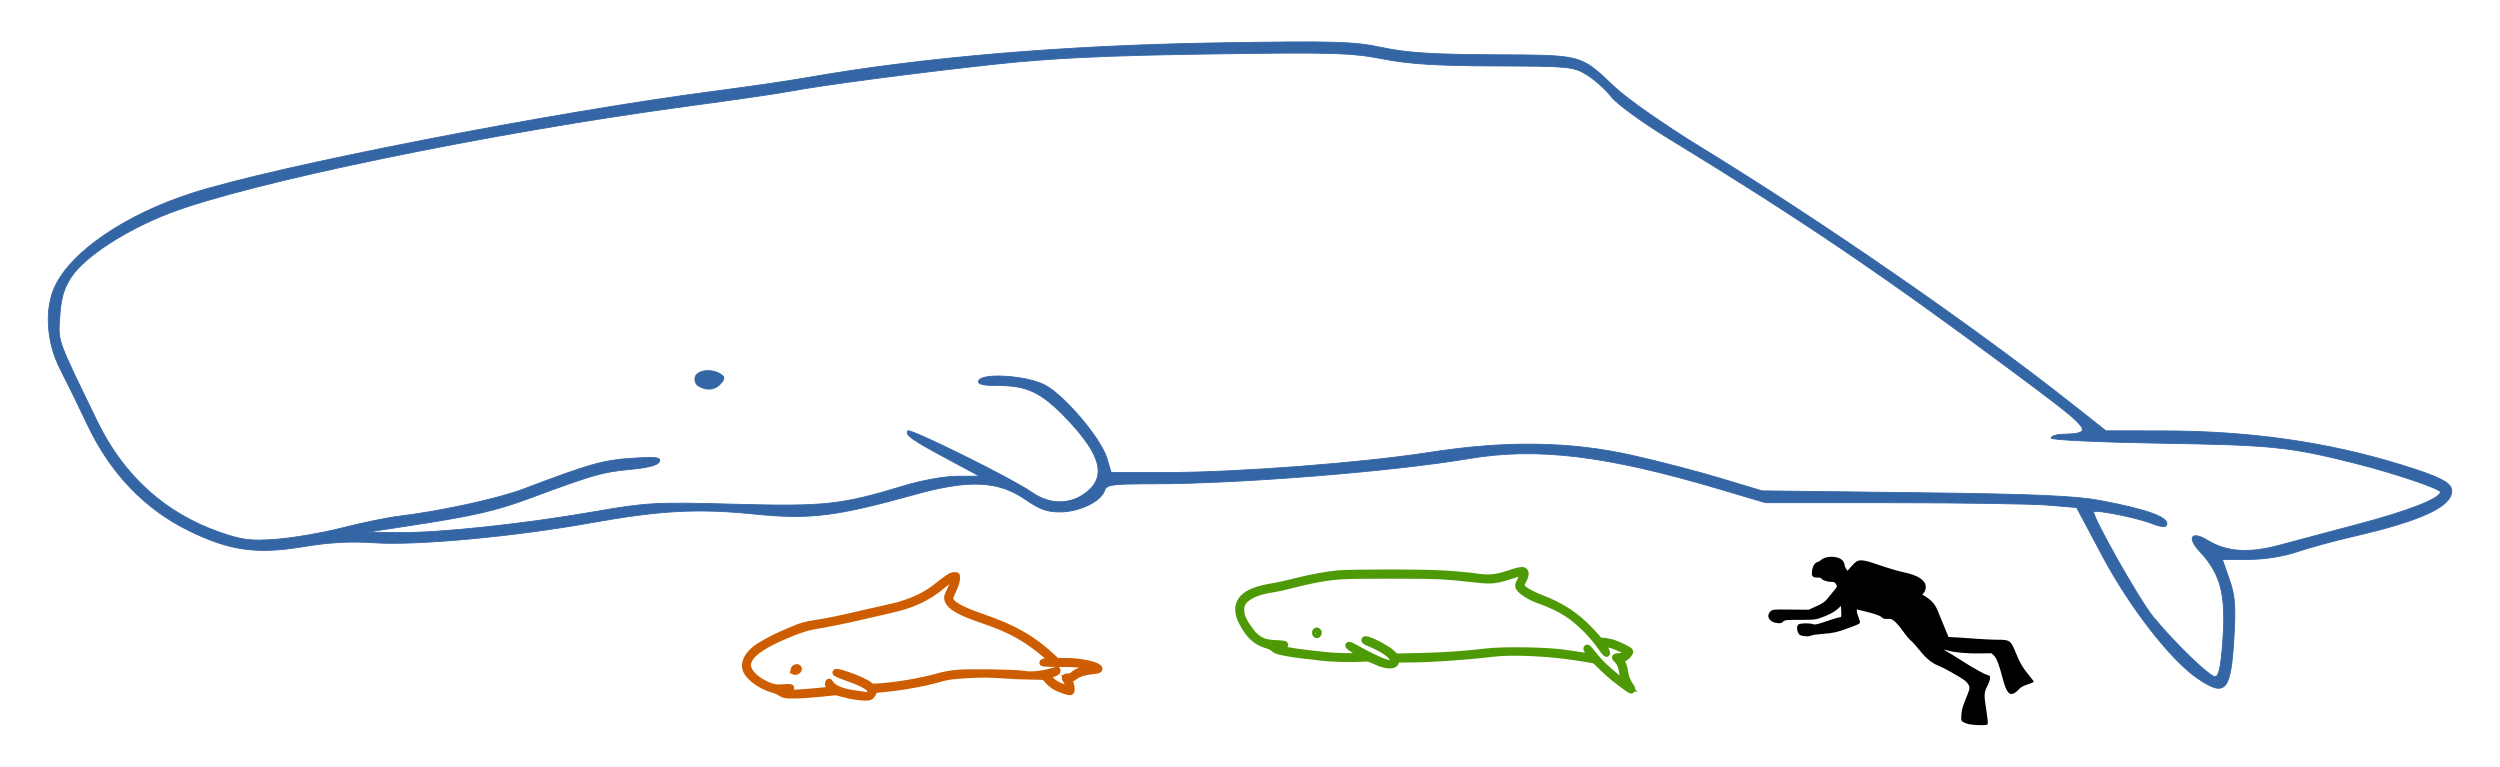<?xml version="1.0" encoding="UTF-8" standalone="no"?>
<!-- Created with Inkscape (http://www.inkscape.org/) -->

<svg
   xmlns:dc="http://purl.org/dc/elements/1.1/"
   xmlns:cc="http://creativecommons.org/ns#"
   xmlns:rdf="http://www.w3.org/1999/02/22-rdf-syntax-ns#"
   xmlns:svg="http://www.w3.org/2000/svg"
   xmlns="http://www.w3.org/2000/svg"
   xmlns:sodipodi="http://sodipodi.sourceforge.net/DTD/sodipodi-0.dtd"
   xmlns:inkscape="http://www.inkscape.org/namespaces/inkscape"
   id="svg2579"
   sodipodi:version="0.32"
   inkscape:version="0.47 r22583"
   width="750"
   height="230"
   version="1.0"
   sodipodi:docname="Pygmy_sperm_whale_size.svg"
   inkscape:output_extension="org.inkscape.output.svg.inkscape">
  <defs
     id="defs2582">
    <inkscape:perspective
       sodipodi:type="inkscape:persp3d"
       inkscape:vp_x="0 : 138.5 : 1"
       inkscape:vp_y="0 : 1000 : 0"
       inkscape:vp_z="699 : 138.5 : 1"
       inkscape:persp3d-origin="349.5 : 92.333333 : 1"
       id="perspective7" />
    <inkscape:perspective
       id="perspective2818"
       inkscape:persp3d-origin="344.5 : 84.333333 : 1"
       inkscape:vp_z="689 : 126.5 : 1"
       inkscape:vp_y="0 : 1000 : 0"
       inkscape:vp_x="0 : 126.5 : 1"
       sodipodi:type="inkscape:persp3d" />
    <inkscape:perspective
       id="perspective2827"
       inkscape:persp3d-origin="336.5 : 85.333333 : 1"
       inkscape:vp_z="673 : 128 : 1"
       inkscape:vp_y="0 : 1000 : 0"
       inkscape:vp_x="0 : 128 : 1"
       sodipodi:type="inkscape:persp3d" />
    <inkscape:perspective
       id="perspective2839"
       inkscape:persp3d-origin="0.5 : 0.33333333 : 1"
       inkscape:vp_z="1 : 0.5 : 1"
       inkscape:vp_y="0 : 1000 : 0"
       inkscape:vp_x="0 : 0.5 : 1"
       sodipodi:type="inkscape:persp3d" />
  </defs>
  <sodipodi:namedview
     inkscape:window-height="750"
     inkscape:window-width="1280"
     inkscape:pageshadow="2"
     inkscape:pageopacity="0.0"
     guidetolerance="10.0"
     gridtolerance="10.0"
     objecttolerance="10.0"
     borderopacity="1.0"
     bordercolor="#666666"
     pagecolor="#ffffff"
     id="base"
     inkscape:zoom="0.94277539"
     inkscape:cx="344.33864"
     inkscape:cy="18.022696"
     inkscape:window-x="-8"
     inkscape:window-y="-8"
     inkscape:current-layer="svg2579"
     showgrid="false"
     showborder="true"
     inkscape:window-maximized="1" />
  <g
     id="g3645"
     transform="translate(-2.278648e-6,0.062)">
    <path
       sodipodi:nodetypes="ccccssssssssssssssscssssssssssssssssscccsssssssssssssssscsssssssssssscccsssssscccssssssssccssc"
       id="path2588"
       d="m 488.329,206.422 c -4.119,-3.031 -5.252,-3.954 -7.392,-6.026 l -2.463,-2.383 -3.111,-0.541 c -9.451,-1.644 -21.244,-2.272 -27.744,-1.479 -7.75,0.946 -18.69,1.688 -24.942,1.692 -3.731,0.002 -3.953,0.031 -3.953,0.502 0,1.676 -2.493,1.736 -5.962,0.143 -2.013,-0.924 -2.349,-1.001 -3.888,-0.892 -3.442,0.244 -9.817,0.078 -12.831,-0.334 -1.711,-0.234 -3.985,-0.502 -5.055,-0.595 -2.35,-0.206 -6.861,-1 -7.831,-1.378 -0.386,-0.151 -0.934,-0.506 -1.218,-0.789 -0.283,-0.283 -1.016,-0.65 -1.629,-0.815 -2.562,-0.69 -4.456,-2.023 -6.03,-4.244 -3.097,-4.369 -3.523,-7.454 -1.368,-9.908 1.426,-1.625 4.52,-2.798 9.392,-3.563 1.283,-0.202 3.908,-0.78 5.832,-1.285 4.491,-1.179 9.735,-2.159 13.349,-2.494 1.568,-0.146 8.625,-0.264 15.682,-0.262 12.846,0.003 19.05,0.31 26.691,1.325 2.939,0.39 5.314,0.13 8.432,-0.922 3.145,-1.061 4.105,-1.273 4.79,-1.056 0.745,0.237 0.682,1.502 -0.147,2.916 -0.439,0.748 -0.619,1.353 -0.52,1.746 0.226,0.899 2.579,2.324 6.037,3.655 6.121,2.357 10.362,5.164 14.711,9.738 1.362,1.432 2.476,2.71 2.476,2.838 0,0.129 0.496,0.234 1.102,0.234 0.606,0 1.882,0.223 2.834,0.495 1.904,0.544 5.395,2.274 5.395,2.672 0,0.549 -1.07,1.708 -1.873,2.027 -0.467,0.186 -0.883,0.362 -0.924,0.39 -0.041,0.029 0.171,0.469 0.471,0.979 0.301,0.51 0.656,1.696 0.789,2.636 0.239,1.69 0.898,3.312 1.828,4.504 0.441,0.565 0.45,1.092 0.017,1.057 -0.099,-0.008 -0.527,-0.27 -0.952,-0.583 l -10e-6,0 z m -1.05,-2.364 c -0.204,-0.488 -0.448,-1.567 -0.542,-2.398 -0.187,-1.658 -0.782,-3.055 -1.625,-3.818 -0.804,-0.727 -0.676,-0.932 0.585,-0.932 1.055,0 2.497,-0.731 2.497,-1.265 0,-0.288 -3.053,-1.74 -4.648,-2.209 -0.774,-0.228 -1.813,-0.414 -2.308,-0.414 -0.832,0 -0.871,0.035 -0.514,0.454 0.804,0.944 1.52,2.36 1.272,2.513 -0.139,0.086 -0.745,-0.575 -1.346,-1.47 -2.736,-4.075 -6.944,-8.258 -10.796,-10.735 -1.816,-1.167 -5.052,-2.705 -7.322,-3.48 -3.824,-1.305 -6.999,-3.42 -6.999,-4.662 0,-0.283 0.35,-1.134 0.778,-1.892 0.428,-0.758 0.778,-1.514 0.778,-1.681 0,-0.51 -1.102,-0.344 -3.935,0.595 -4.203,1.392 -5.831,1.563 -10.162,1.068 -9.507,-1.085 -11.726,-1.187 -25.961,-1.187 -15.024,-10e-4 -16.664,0.099 -23.319,1.414 -1.853,0.366 -4.828,1.062 -6.61,1.545 -1.782,0.484 -4.18,1.01 -5.329,1.169 -4.598,0.637 -7.851,2.132 -9.029,4.148 -0.616,1.055 -0.638,2.768 -0.056,4.376 0.562,1.551 2.645,4.585 3.865,5.63 1.859,1.591 3.11,2.022 6.219,2.144 1.934,0.076 2.769,0.201 2.702,0.405 -0.053,0.162 -0.785,0.353 -1.625,0.425 -1.46,0.124 -1.497,0.144 -0.82,0.449 1.088,0.491 5.425,1.296 8.739,1.623 1.64,0.162 4.299,0.461 5.91,0.666 2.933,0.373 9.088,0.457 10.549,0.145 l 0.777,-0.166 -1.296,-0.754 c -2.592,-1.508 -3.256,-1.987 -3.101,-2.236 0.09,-0.146 0.838,0.138 1.759,0.668 0.881,0.508 2.954,1.609 4.606,2.448 5.033,2.556 6.976,2.926 6.976,1.332 0,-1.386 -2.924,-3.409 -7.841,-5.427 -0.948,-0.389 -0.948,-0.936 0,-0.704 1.718,0.42 6.062,2.746 7.312,3.915 l 1.31,1.225 7.192,-0.153 c 7.192,-0.153 13.355,-0.574 20.123,-1.373 5.037,-0.595 17.798,-0.391 23.229,0.371 4.479,0.628 7.156,1.05 8.022,1.265 0.598,0.148 0.579,0.09 -0.324,-1.012 -0.922,-1.126 -1.192,-1.764 -0.746,-1.764 0.117,0 0.946,0.932 1.844,2.071 0.897,1.139 2.402,2.792 3.344,3.673 1.878,1.757 5.752,4.883 6.05,4.883 0.103,0 0.021,-0.4 -0.183,-0.888 z m -92.482,-13.795 c -0.381,-0.381 -0.181,-1.167 0.275,-1.079 0.249,0.048 0.454,0.309 0.454,0.581 0,0.516 -0.423,0.805 -0.729,0.499 z"
       style="fill:#4e9a06;fill-opacity:1;stroke:#4e9a06;stroke-width:2;stroke-miterlimit:4;stroke-opacity:1;stroke-dasharray:none" />
    <path
       sodipodi:nodetypes="ccccssssssssssssssssscccssscccsssssssssssccsssssssssssccccccssssssscccsssssssssssssscccscccsssscccsscc"
       style="fill:#ce5c00;fill-opacity:1;stroke:#ce5c00;stroke-width:2;stroke-miterlimit:4;stroke-opacity:1;stroke-dasharray:none"
       d="m 256.636,208.856 c -0.779,-0.122 -2.42,-0.476 -3.647,-0.785 l -2.23,-0.562 -4.854,0.493 c -2.67,0.271 -6.13,0.492 -7.688,0.49 -2.843,-0.003 -2.899,-0.016 -4.766,-1.138 -0.213,-0.128 -1.152,-0.468 -2.087,-0.755 -3.099,-0.953 -6.31,-3.245 -7.342,-5.239 -1.068,-2.065 -0.133,-4.507 2.554,-6.672 1.534,-1.236 5.759,-3.54 8.678,-4.733 0.921,-0.376 2.153,-0.903 2.739,-1.17 2.076,-0.948 4.124,-1.509 6.928,-1.9 3.022,-0.421 7.931,-1.452 16.093,-3.379 2.763,-0.652 5.661,-1.306 6.44,-1.453 2.299,-0.433 6.16,-1.752 8.372,-2.861 2.386,-1.196 3.723,-2.066 6.054,-3.939 2.568,-2.064 3.608,-2.694 4.448,-2.694 0.765,0 0.769,0.007 0.65,1.249 -0.068,0.711 -0.526,2.071 -1.063,3.158 -0.519,1.05 -0.943,2.16 -0.943,2.466 0,1.63 3.037,3.392 9.902,5.745 9.044,3.099 14.779,6.344 20.385,11.533 l 1.739,1.61 2.898,0 c 4.441,0 10.032,1.302 9.843,2.293 -0.06,0.313 -0.525,0.452 -1.933,0.578 -2.343,0.21 -4.52,0.888 -5.367,1.673 -0.385,0.356 -0.974,0.609 -1.424,0.609 l -0.767,0 0.499,0.708 c 0.608,0.864 0.898,3.136 0.423,3.318 -0.44,0.169 -3.347,-0.834 -4.68,-1.615 -1.037,-0.608 -2.925,-2.456 -2.924,-2.863 8e-5,-0.106 -1.652,-0.192 -3.671,-0.192 -2.019,0 -6.067,-0.166 -8.996,-0.37 -4.389,-0.305 -6.268,-0.316 -10.691,-0.061 -4.771,0.274 -5.713,0.406 -8.492,1.185 -5.184,1.454 -11.353,2.528 -17.933,3.123 -1.439,0.13 -1.739,0.236 -1.739,0.617 0,0.253 -0.24,0.765 -0.534,1.139 -0.471,0.599 -0.705,0.675 -1.996,0.649 -0.804,-0.017 -2.1,-0.13 -2.879,-0.253 z m 4.166,-0.659 c 1.454,-1.316 -0.618,-2.872 -6.613,-4.965 -1.7,-0.594 -3.188,-1.175 -3.307,-1.293 -0.615,-0.608 0.608,-0.418 3.31,0.513 3.31,1.141 5.865,2.332 6.751,3.145 0.523,0.48 0.777,0.51 2.962,0.347 5.659,-0.421 12.972,-1.699 17.837,-3.118 1.277,-0.372 3.636,-0.795 5.281,-0.946 3.764,-0.345 17.772,-0.123 20.19,0.32 2.038,0.374 5.617,0.022 8.282,-0.813 0.852,-0.267 1.579,-0.487 1.614,-0.489 0.035,-0.002 0.064,0.166 0.064,0.374 0,0.237 -0.586,0.557 -1.581,0.862 l -1.581,0.485 0.983,1.088 c 1.043,1.155 2.233,1.862 4.364,2.596 l 1.309,0.45 -0.106,-0.933 c -0.058,-0.513 -0.323,-1.241 -0.588,-1.617 -0.703,-0.996 -0.601,-1.248 0.503,-1.248 0.706,0 1.15,-0.175 1.564,-0.616 0.669,-0.712 2.079,-1.278 4.277,-1.717 1.386,-0.277 1.479,-0.334 0.902,-0.55 -2.171,-0.812 -4.406,-1.063 -9.338,-1.052 -4.691,0.011 -5.985,-0.144 -4.508,-0.54 0.319,-0.085 0.978,-0.157 1.465,-0.159 l 0.885,-0.004 -0.757,-0.8 c -1.122,-1.187 -4.101,-3.573 -6.295,-5.041 -4.126,-2.762 -7.735,-4.454 -14.227,-6.672 -5.767,-1.97 -8.747,-3.542 -9.73,-5.133 -0.688,-1.114 -0.651,-1.676 0.227,-3.42 0.831,-1.65 1.653,-3.93 1.48,-4.103 -0.228,-0.228 -1.657,0.7 -3.655,2.371 -4.494,3.76 -8.875,5.814 -15.698,7.358 -2.409,0.545 -6.582,1.502 -9.274,2.127 -4.541,1.053 -9.077,1.964 -14.205,2.851 -1.224,0.212 -3.638,0.977 -5.796,1.836 -12.395,4.937 -15.988,8.869 -11.86,12.979 1.37,1.364 3.392,2.57 5.436,3.244 1.117,0.368 1.856,0.428 3.692,0.297 1.768,-0.125 2.271,-0.09 2.189,0.156 -0.059,0.176 -0.735,0.441 -1.502,0.589 l -1.396,0.27 0.876,0.311 c 0.482,0.171 1.699,0.312 2.705,0.314 1.742,0.003 9.682,-0.67 10.913,-0.924 l 0.583,-0.121 -0.553,-0.748 c -0.363,-0.491 -0.488,-0.91 -0.364,-1.218 0.18,-0.448 0.202,-0.447 0.486,0.029 0.952,1.6 3.489,2.655 7.767,3.229 1.275,0.171 2.492,0.345 2.705,0.387 0.767,0.152 0.868,0.13 1.332,-0.29 l 0,1e-5 z m -22.668,-7.21 c 0.126,-0.64 0.901,-1.051 1.276,-0.677 0.235,0.235 0.23,0.396 -0.024,0.703 -0.45,0.542 -1.36,0.524 -1.252,-0.026 l -3e-5,0 z"
       id="path2638" />
    <path
       sodipodi:nodetypes="cccccccscsssssssssssssssssssscccsssscccscccssssssssssssscsssssssssssssssssscccssscccssssssscccsscccssssssccsssc"
       style="fill:#3465a4;fill-opacity:1;stroke:#3465a4;stroke-width:0.25"
       d="m 659.298,203.479 c -8.02,-5.45 -20.312,-21.244 -28.518,-36.642 l -7.798,-14.633 -8.531,-0.721 c -4.692,-0.397 -25.685,-0.721 -46.65,-0.721 l -38.118,0 -13.587,-4.033 c -34.244,-10.163 -54.813,-12.675 -75.416,-9.21 -23.24,3.909 -69.077,7.567 -94.859,7.571 -12.259,0.001 -13.886,0.23 -14.456,2.024 -1.01,3.183 -7.411,6.319 -13.074,6.404 -4.057,0.061 -6.29,-0.717 -10.551,-3.675 -8.232,-5.715 -16.986,-6.12 -33.383,-1.542 -23.429,6.54 -31.536,7.536 -47.824,5.876 -17.182,-1.752 -28.339,-1.157 -49.458,2.636 -22.822,4.099 -52.337,6.825 -64.633,5.968 -7.156,-0.498 -13.547,-0.154 -21.389,1.152 -14.084,2.346 -22.202,1.204 -34.512,-4.853 C 43.363,152.595 33.127,141.887 26.249,127.389 23.323,121.222 19.642,113.695 18.069,110.662 13.908,102.639 13.292,92.446 16.56,85.695 21.63,75.222 37.676,64.33 57.446,57.944 82.538,49.837 165.641,33.622 215.06,27.19 c 9.667,-1.258 21.658,-3.01 26.647,-3.893 34.485,-6.101 77.33,-9.754 123.03,-10.49 36.058,-0.581 41.259,-0.435 49.892,1.398 7.404,1.572 15.158,2.072 33.451,2.159 26.967,0.128 25.883,-0.161 36.285,9.655 3.825,3.609 15.243,11.588 26.08,18.225 36.508,22.359 81.767,53.672 111.23,76.957 l 10.099,7.981 17.016,0.017 c 26.136,0.026 49.286,3.319 71.514,10.171 11.795,3.636 15.223,5.403 15.223,7.849 0,4.739 -9.167,8.959 -29.783,13.711 -5.467,1.26 -12.977,3.315 -16.69,4.565 -4.16,1.401 -9.743,2.274 -14.549,2.274 l -7.799,0 2.086,5.953 c 1.737,4.955 1.968,7.949 1.382,17.859 -0.935,15.803 -2.542,17.561 -10.878,11.897 l 0,-2e-5 z m 7.531,-11.185 c 1.027,-13.997 -0.555,-20.133 -6.959,-26.983 -3.912,-4.184 -2.361,-6.228 2.464,-3.246 5.616,3.471 12.427,3.914 21.602,1.405 4.366,-1.194 14.936,-4.012 23.49,-6.263 14.953,-3.935 24.701,-7.751 24.701,-9.671 0,-0.973 -14.221,-5.757 -25.62,-8.618 -19.678,-4.939 -24.621,-5.451 -58.006,-6.001 -18.242,-0.301 -33.167,-1.001 -33.167,-1.557 0,-0.555 1.403,-1.061 3.118,-1.123 10.092,-0.366 9.895,-0.617 -15.152,-19.248 -38.613,-28.723 -63.483,-45.552 -102.676,-69.481 -8.076,-4.931 -15.631,-10.435 -17.268,-12.581 -1.601,-2.099 -4.835,-5.012 -7.187,-6.474 -4.112,-2.557 -5.168,-2.661 -27.522,-2.726 -17.613,-0.051 -25.829,-0.568 -33.91,-2.134 -9.541,-1.849 -15.036,-2.002 -52.16,-1.448 -30.911,0.461 -47.136,1.229 -63.607,3.011 -23.985,2.595 -52.617,6.363 -61.742,8.126 -3.15,0.608 -16.952,2.619 -30.673,4.468 C 146.85,39.797 74.492,54.745 50.62,63.965 37.703,68.954 25.404,76.968 21.415,82.995 c -2.244,3.39 -3.116,6.365 -3.462,11.812 -0.499,7.838 -1.129,6.071 11.278,31.651 7.84,16.165 20.303,27.443 36.604,33.123 6.951,2.422 9.294,2.713 17.124,2.124 4.989,-0.375 13.919,-1.919 19.844,-3.432 5.925,-1.512 13.579,-3.085 17.009,-3.494 12.254,-1.462 29.668,-5.259 37.166,-8.104 19.792,-7.51 23.829,-8.663 32.399,-9.25 7.386,-0.506 8.886,-0.333 8.452,0.974 -0.355,1.07 -3.28,1.849 -8.94,2.382 -8.172,0.77 -10.839,1.537 -29.957,8.619 -10.185,3.773 -16.844,5.298 -35.718,8.184 l -13.04,1.993 9.234,0.128 c 12.042,0.167 37.469,-2.529 58.801,-6.235 16.032,-2.785 18.455,-2.915 42.196,-2.271 27.154,0.736 31.868,0.221 50.95,-5.572 5.235,-1.589 12.111,-2.812 15.875,-2.822 l 6.64,-0.019 -9.618,-5.164 c -10.826,-5.812 -12.707,-7.142 -11.916,-8.422 0.566,-0.916 31.475,14.398 37.179,18.42 5.054,3.564 10.872,3.808 15.538,0.65 7.169,-4.851 5.633,-11.599 -5.212,-22.885 -7.419,-7.721 -11.699,-9.776 -20.359,-9.776 -4.599,0 -6.231,-0.394 -5.878,-1.417 0.851,-2.462 14.252,-1.62 19.816,1.245 5.827,3 16.857,15.999 18.648,21.977 l 1.281,4.276 16.442,0 c 21.221,0 58.811,-2.865 79.015,-6.023 22.923,-3.583 42.023,-3.319 60.665,0.837 7.796,1.738 19.787,4.854 26.647,6.923 l 12.473,3.763 45.924,0.545 c 35.604,0.422 48.09,0.954 55.562,2.368 14.782,2.796 21.217,5.24 19.806,7.522 -0.319,0.515 -2.226,0.251 -4.24,-0.589 -3.92,-1.634 -16.81,-4.275 -17.5,-3.586 -0.808,0.808 13.544,26.3 17.63,31.315 6.435,7.898 17.019,18.156 18.732,18.156 1.139,0 1.751,-2.793 2.326,-10.628 z M 209.509,115.707 c -0.87,-0.551 -1.269,-1.819 -0.886,-2.817 0.759,-1.978 4.903,-2.393 7.498,-0.75 1.349,0.854 1.374,1.336 0.145,2.817 -1.644,1.981 -4.341,2.28 -6.757,0.75 z"
       id="path2977" />
    <path
       sodipodi:nodetypes="csssssssssssssssssssssssscccssssscccssssssssssscccssscccscccsssssssssscccssssssssssc"
       id="path2588-4"
       d="m 590.706,217.208 c -0.631,-0.141 -1.433,-0.442 -1.781,-0.67 -0.594,-0.39 -0.625,-0.524 -0.508,-2.244 0.092,-1.348 0.396,-2.477 1.155,-4.292 0.567,-1.354 1.11,-2.784 1.208,-3.178 0.248,-1.002 -0.38,-2.082 -1.766,-3.036 -1.791,-1.232 -6.355,-3.748 -7.731,-4.26 -1.736,-0.647 -3.561,-2.171 -5.397,-4.505 -0.865,-1.1 -2.022,-2.382 -2.572,-2.85 -0.55,-0.468 -1.643,-1.77 -2.43,-2.892 -0.787,-1.123 -1.889,-2.426 -2.449,-2.897 -0.873,-0.733 -1.187,-0.845 -2.196,-0.783 -0.938,0.058 -1.296,-0.047 -1.765,-0.516 -0.404,-0.404 -1.607,-0.855 -3.842,-1.441 -1.789,-0.469 -3.354,-0.854 -3.477,-0.856 -0.3,-0.004 -0.081,1.148 0.505,2.654 0.42,1.079 0.432,1.275 0.099,1.587 -0.209,0.196 -1.955,0.905 -3.879,1.575 -3.083,1.074 -3.9,1.25 -6.869,1.481 -1.853,0.144 -3.481,0.369 -3.616,0.499 -0.445,0.428 -2.89,0.274 -3.5,-0.219 -0.8,-0.648 -1.048,-2.602 -0.391,-3.083 0.566,-0.414 3.399,-0.469 4.408,-0.086 0.573,0.218 1.285,0.061 4.11,-0.907 1.879,-0.644 3.645,-1.171 3.925,-1.17 0.462,5.6e-4 0.5,-0.154 0.421,-1.695 l -0.087,-1.695 -1.047,0.946 c -1.057,0.955 -2.794,1.84 -5.364,2.734 -1.163,0.404 -2.166,0.487 -5.897,0.487 -4.238,0 -4.527,0.032 -5.046,0.551 -0.468,0.468 -0.748,0.527 -1.855,0.396 -2.326,-0.275 -3.344,-2.156 -1.9,-3.512 0.605,-0.569 0.744,-0.581 6.027,-0.53 l 5.407,0.052 2.332,-1.057 c 1.716,-0.778 2.535,-1.317 3.1,-2.043 0.423,-0.542 1.317,-1.632 1.988,-2.421 1.206,-1.419 1.215,-1.443 0.793,-2.139 -0.359,-0.592 -0.605,-0.703 -1.559,-0.703 -1.146,0 -2.895,-0.644 -2.895,-1.066 0,-0.126 -0.511,-0.23 -1.135,-0.23 -1.492,0 -1.835,-0.426 -1.62,-2.013 0.185,-1.367 0.87,-2.477 1.616,-2.614 0.27,-0.05 0.724,-0.305 1.009,-0.566 1.652,-1.515 5.558,-1.341 6.706,0.298 0.232,0.332 0.423,0.815 0.423,1.073 0,0.258 0.197,0.771 0.438,1.138 l 0.438,0.668 1.32,-1.488 c 1.932,-2.178 2.534,-2.188 8.464,-0.147 2.513,0.865 5.674,1.795 7.025,2.067 4.385,0.882 6.681,2.401 6.681,4.419 0,0.583 -0.207,1.245 -0.508,1.628 l -0.508,0.646 1.278,0.828 c 1.637,1.061 2.604,2.244 3.356,4.108 0.33,0.818 1.186,2.907 1.901,4.64 l 1.301,3.152 3.006,0.162 c 1.653,0.089 4.368,0.274 6.032,0.412 1.664,0.138 4.172,0.25 5.573,0.25 3.797,5.6e-4 4.073,0.191 5.528,3.8 1.261,3.128 2.174,4.675 4.165,7.057 0.703,0.842 1.279,1.631 1.279,1.754 0,0.123 -0.83,0.485 -1.844,0.805 -1.434,0.452 -2.054,0.812 -2.787,1.621 -0.57,0.63 -1.262,1.1 -1.752,1.192 -0.7,0.131 -0.9,0.033 -1.483,-0.732 -0.409,-0.537 -0.937,-1.895 -1.345,-3.46 -1.193,-4.582 -1.899,-6.463 -2.721,-7.251 l -0.771,-0.738 -3.563,0.065 c -3.711,0.068 -7.628,-0.29 -9.563,-0.872 -0.621,-0.187 -1.129,-0.295 -1.129,-0.24 0,0.055 0.554,0.396 1.231,0.758 0.677,0.362 2.573,1.526 4.212,2.587 3.372,2.182 6.813,4.079 7.776,4.288 0.539,0.117 0.642,0.281 0.61,0.974 -0.021,0.458 -0.4,1.529 -0.842,2.379 -0.977,1.877 -1.001,2.591 -0.243,7.287 0.312,1.934 0.492,3.713 0.4,3.953 -0.139,0.363 -0.526,0.431 -2.314,0.408 -1.181,-0.015 -2.663,-0.143 -3.295,-0.284 z"
       style="fill:#000000;fill-opacity:1" />
  </g>
</svg>
